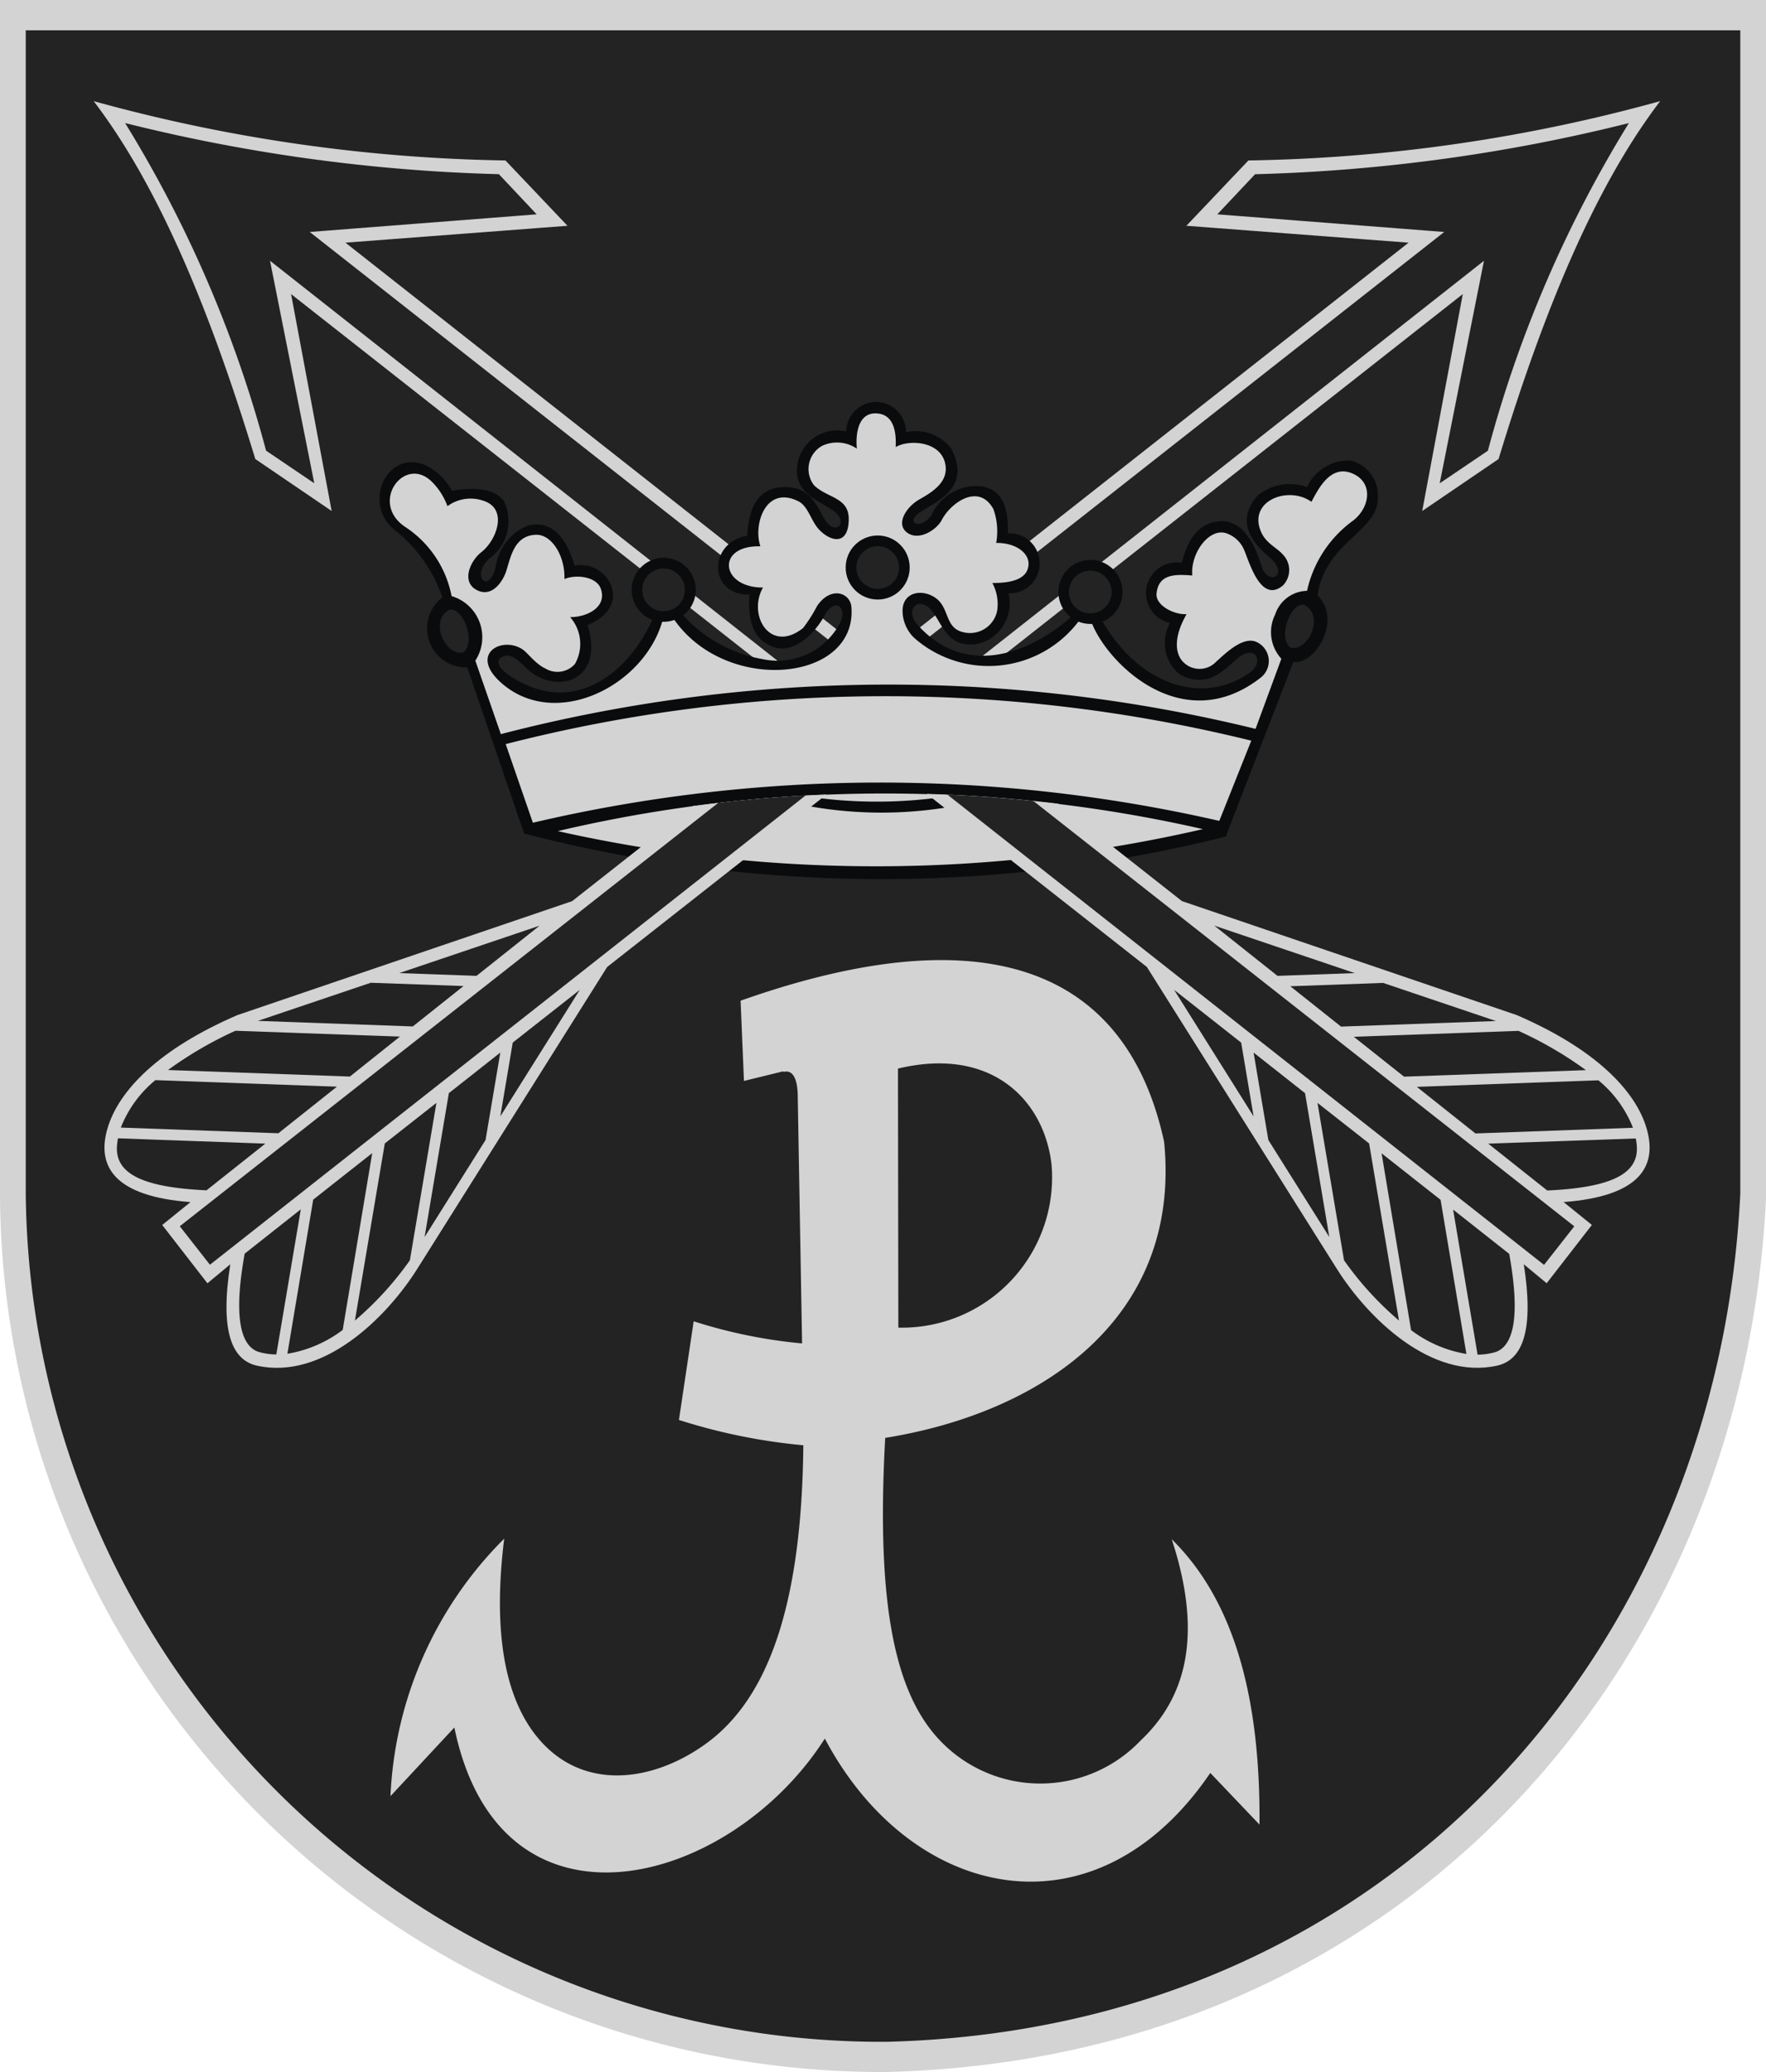 <?xml version="1.0" encoding="UTF-8"?> <svg xmlns="http://www.w3.org/2000/svg" width="47.882" height="56.156" viewBox="0 0 47.882 56.156"><g id="Group_40" data-name="Group 40" transform="translate(-733 -5706.234)"><path id="_77727272" d="M0,30.572H47.882V63.049c-.6,12.561-9.686,23.322-23.842,23.679A23.915,23.915,0,0,1,0,63.063V30.572Z" transform="translate(733 5675.662)" fill="#d3d3d3" fill-rule="evenodd"></path><path id="_77727200" d="M3.688,34.9H50.175V66.428c-.586,12.2-9.4,22.643-23.148,22.989A23.218,23.218,0,0,1,3.688,66.441V34.9Z" transform="translate(730.01 5672.155)" fill="#232323" fill-rule="evenodd"></path><path id="_77700400" d="M118.225,48.445l1.684-1.773a44.369,44.369,0,0,0,11.165-1.608c-1.708,2.241-3.1,5.484-4.382,9.7l-2.07,1.408,1.1-5.879L109.688,62.9a23.172,23.172,0,0,0-3.557.262L124.252,48.9l-6.028-.458Z" transform="translate(646.939 5663.911)" fill="#d3d3d3" fill-rule="evenodd"></path><path id="_77700328" d="M109.827,65.62l18.39-14.454-6.153-.478,1.024-1.087a46.754,46.754,0,0,0,10.135-1.386,33.126,33.126,0,0,0-3.822,8.879l-1.307.884,1.2-6.031L112.139,65.461c-.769.016-1.545.067-2.312.159Z" transform="translate(643.941 5661.355)" fill="#232323" fill-rule="evenodd"></path><path id="_77700256" d="M26.3,48.445l-1.684-1.773a44.368,44.368,0,0,1-11.165-1.608c1.708,2.241,3.1,5.484,4.382,9.7l2.07,1.408-1.1-5.879L34.843,62.9a28.241,28.241,0,0,1,3.567.27L20.277,48.9l6.028-.458Z" transform="translate(722.089 5663.911)" fill="#d3d3d3" fill-rule="evenodd"></path><path id="_77700184" d="M41.359,65.639,22.945,51.166l6.153-.478L28.074,49.6a46.754,46.754,0,0,1-10.135-1.386,33.127,33.127,0,0,1,3.822,8.879l1.307.884-1.2-6.031L39.033,65.47c.8.025,1.583.085,2.326.17Z" transform="translate(718.453 5661.355)" fill="#232323" fill-rule="evenodd"></path><path id="_77700112" d="M73.665,92.47A.868.868,0,0,1,74,94.141c.991,1.708,2.7,2.289,3.991,1.383.368-.258.2-.729-.247-.453-.16.1-.506.51-.872.613a1,1,0,0,1-.829-.15,1.1,1.1,0,0,1-.214-1.356.83.83,0,0,1,.317-1.629c.07-.252.265-1.094,1.051-1.129.648-.03.96.722,1.108,1.211.173.572.813.256.186-.265-.515-.427-.858-1.008-.283-1.647a1.386,1.386,0,0,1,1.334-.225,1.252,1.252,0,0,1,1.159-.721.965.965,0,0,1,.762.987c.031.94-1.427,1.209-1.636,2.67.666.639-.041,1.885-.658,1.805l-1.83,4.732a38.5,38.5,0,0,1-19.025-.083l-1.541-4.5a1.06,1.06,0,0,1-.675-1.9,3.965,3.965,0,0,0-1.349-1.871c-.791-.72-.156-2.125.874-1.719a1.627,1.627,0,0,1,.733.7c.795-.133,1.236.016,1.415.291a1.251,1.251,0,0,1-.414,1.559c-.5.474.016.986.191.189a1.425,1.425,0,0,1,.879-1.1c.45-.1.951.056,1.255,1.092a.885.885,0,0,1,1.021.628c.089.355-.091.747-.669.98.478,1.545-.863,1.9-1.638,1.191-.172-.158-.428-.474-.684-.321-.277.166.139.461.277.548,1.764,1.108,3.215-.239,3.8-1.559a.869.869,0,1,1,.838-.121,3.793,3.793,0,0,0,2.15,1.186,1.918,1.918,0,0,0,2.095-.963c.228-.448-.141-.727-.41-.222-.243.457-.823,1.07-1.4.852-.394-.149-.7-.475-.639-1.415-1.107.026-1.135-1.409-.061-1.593.049-.777.291-1.33,1.047-1.319.626.01.789.4,1.042.849.283.5.67.129.289-.177-.338-.272-1.03-.455-1.029-1.107a1.093,1.093,0,0,1,1.338-1.075.808.808,0,0,1,1.616.02,1.217,1.217,0,0,1,1.224.437c.58,1.081-.421,1.448-.836,1.73-.451.306.048.5.318.057a1.339,1.339,0,0,1,1.344-.757c.666.115.719.736.719,1.277a.813.813,0,1,1,.011,1.624,1.124,1.124,0,0,1-.866,1.376c-.772.1-.907-.5-1.19-.88-.345-.458-.8-.08-.392.374,1.264,1.391,2.961.807,4.14-.221a.868.868,0,0,1,.532-1.554Z" transform="translate(688.896 5628.94)" fill="#0a0b0c" fill-rule="evenodd"></path><g id="g18" transform="translate(743.143 5731.867)"><path id="_77700040" d="M64.363,170.013l-.624.159c-.262.067-.392.151-.425-.251l-.137-2.3c-.029-.216.155-.412.564-.524,5.819-1.964,9.644-.888,11.2,2.612a6.848,6.848,0,0,1-.3,5.883,10.033,10.033,0,0,1-6.783,4.179c-.175,4.234.148,6.029,1.126,7.312,1.461,1.916,3.891,1.737,5.428-.007,1.285-1.458,1.05-3.545.077-5.525l.276-.3c2.862,1.918,3.544,6.2,3.185,9.355l-.323.06a7.146,7.146,0,0,0-1.314-1.505c-3.12,4.249-8.158,3.159-10.484-.9-2.461,3.813-8.721,5.24-10.218-.249a9.77,9.77,0,0,0-1.969,2.612,11.719,11.719,0,0,1,4.209-9.682c-.5,1.852-.752,4.273.257,5.958,1.037,1.732,2.894,1.664,4.331.5,1.64-1.333,2.331-3.306,2.457-7.389a11.9,11.9,0,0,1-3.456-.819l.541-3.38a13.132,13.132,0,0,0,2.858.614l-.077-6.185c0-.21-.021-.322-.4-.23Z" transform="translate(-53.637 -166.124)" fill="#232323" fill-rule="evenodd"></path><path id="_77699968" d="M66.64,171.186l-1.067.261-.091-2.175c6.9-2.437,10.509-.68,11.483,3.826.475,4.792-3.341,7.346-7.562,8.023-.231,4.178.19,6.556,1.227,7.9a3.755,3.755,0,0,0,5.7.3c1.2-1.132,1.712-2.807.841-5.453,1.752,1.723,2.406,4.425,2.38,7.734l-1.334-1.4c-3.12,4.584-8.124,3.467-10.451-.932-2.567,4.025-8.809,5.706-10.045-.3l-1.732,1.861a10.5,10.5,0,0,1,3.084-6.979c-.3,2.41-.014,4.152.79,5.243,1.2,1.625,3.18,1.4,4.68.314,1.772-1.28,2.6-3.968,2.64-8.088a15.849,15.849,0,0,1-3.373-.686l.4-2.674a13.7,13.7,0,0,0,2.939.6l-.117-6.658c0-.21-.016-.8-.391-.7Z" transform="translate(-55.545 -167.784)" fill="#d3d3d3" fill-rule="evenodd"></path><path id="_77699896" d="M126.665,181.158l.073,7.758c2.742-.166,5.178-1.869,4.827-4.962C131.281,181.447,128.992,180.372,126.665,181.158Z" transform="translate(-112.856 -178.11)" fill="#d3d3d3" fill-rule="evenodd"></path><path id="_77699824" d="M128.749,183.127l.01,7.021a4.073,4.073,0,0,0,4.153-4.428c-.205-1.747-1.634-3.2-4.163-2.593Z" transform="translate(-114.545 -179.799)" fill="#232323" fill-rule="evenodd"></path></g><path id="_77699728" d="M58.907,98.542A41.843,41.843,0,0,1,79.368,98.4l.7-1.9A1.07,1.07,0,0,1,79.9,95.3a.93.93,0,0,1,.864-.641,3.2,3.2,0,0,1,1.244-1.9c.467-.352.573-1.061-.047-1.294-.594-.223-.916.493-1.079.781-.617-.444-1.717-.033-1.371.8.137.331.425.431.6.632a.6.6,0,0,1,0,.835c-.592.494-.9-.6-1.045-.944a.809.809,0,0,0-.5-.473c-.467-.143-.968.556-.913,1.147-.406-.027-.92-.072-.969.494-.028.325.492.578.814.553-.367.642-.315,1.1-.064,1.324a.618.618,0,0,0,.869-.038c.194-.164.7-.7,1.086-.533a.569.569,0,0,1,.121.967c-2.078,1.621-4.1-.314-4.572-1.454h-.048a.863.863,0,0,1-.325-.063,3.059,3.059,0,0,1-4.447.446,1.026,1.026,0,0,1-.32-.708c-.019-.554.546-.64.911-.367s.234.805.737.917a.751.751,0,0,0,.916-.581,1.213,1.213,0,0,0-.13-.754c.772.006.969-.24.981-.507.014-.293-.324-.582-.877-.579a1.779,1.779,0,0,0-.077-.919c-.4-.718-1.161-.163-1.4.3-.131.255-.609.576-.933.344s-.036-.7.336-.909.816-.494.683-1c-.153-.579-.982-.621-1.335-.413.019-.342-.023-.842-.452-.906-.567-.085-.639.551-.6.949a.948.948,0,0,0-.942-.076.72.72,0,0,0-.221,1.065c.351.351.943.321.943.916,0,.683-.436.647-.776.317-.247-.239-.313-.657-.588-.795-.893-.448-1.232.637-1.031,1.22-1.21-.033-1.086,1.122.07,1.116-.426.757.2,1.8,1.085,1.1a3.9,3.9,0,0,0,.377-.591c.31-.47.742-.414.887-.146a.419.419,0,0,1,.049.169c.155,2.027-3.376,2.369-4.8.346a.862.862,0,0,1-.293.051h-.038c-.527,1.779-2.935,2.946-4.379,1.641-.858-.776.036-1.26.592-.894.148.1.341.387.62.519a.634.634,0,0,0,.8-.121,1.1,1.1,0,0,0-.129-1.272c.439.006,1.013-.263.831-.771-.118-.33-.675-.394-.986-.26.024-.619-.345-1.223-.78-1.2-.561.025-.665.551-.791.964-.088.287-.377.736-.784.544-.461-.218-.2-.8.1-1.035.419-.322.743-1.19.044-1.4a1.06,1.06,0,0,0-.96.151,1.817,1.817,0,0,0-.421-.66c-.742-.738-1.706.563-.727,1.221a2.9,2.9,0,0,1,1.26,1.877,1.162,1.162,0,0,1,.644,1.749l.692,1.993Z" transform="translate(687.674 5627.588)" fill="#d3d3d3" fill-rule="evenodd"></path><path id="_77699656" d="M72.507,131.648l.737,2.131a41.239,41.239,0,0,1,18.611-.05l.867-2.174a41.447,41.447,0,0,0-20.215.093Z" transform="translate(674.204 5594.753)" fill="#d3d3d3" fill-rule="evenodd"></path><ellipse id="_77699584" cx="0.868" cy="0.868" rx="0.868" ry="0.868" transform="translate(755.929 5720.747)" fill="#0a0b0c"></ellipse><ellipse id="_77699512" cx="0.579" cy="0.579" rx="0.579" ry="0.579" transform="translate(756.219 5721.037)" fill="#232323"></ellipse><ellipse id="_77699440" cx="0.579" cy="0.579" rx="0.579" ry="0.579" transform="translate(761.982 5721.7)" fill="#232323"></ellipse><ellipse id="_77699368" cx="0.579" cy="0.579" rx="0.579" ry="0.579" transform="translate(750.412 5721.642)" fill="#232323"></ellipse><path id="_77699296" d="M79.964,145.3a39.5,39.5,0,0,0,17.493-.054,38.764,38.764,0,0,0-6.7-.918l-.07.3a11.143,11.143,0,0,1-4.124-.044l-.171-.23A38.245,38.245,0,0,0,79.964,145.3Zm10.541-.983c-1.277-.055-2.546-.047-3.8.021l.085.033a12.816,12.816,0,0,0,3.555.013l.159-.067Z" transform="translate(668.158 5583.459)" fill="#d3d3d3" fill-rule="evenodd"></path><g id="g31" transform="translate(735.833 5727.767)"><path id="_77699224" d="M34.557,144.44l-5.948,4.675-5.146,8.177c-.847,1.345-2.565,3.024-4.349,2.628-.706-.157-1-.983-.723-2.747l-.62.514-1.226-1.58.767-.62c-2.056-.155-2.552-.959-2.252-1.992s1.4-2.162,3.525-3.077l9.075-3.088,3.277-2.578C32.125,144.594,33.334,144.489,34.557,144.44Z" transform="translate(-14.98 -144.44)" fill="#d3d3d3" fill-rule="evenodd"></path><path id="_77699152" d="M28.24,148.11l-1.713,1.361-2.094-.075,3.808-1.286Zm-9.76,8.149,14.6-11.475q1.172-.136,2.368-.2L19.3,157.3l-.82-1.046Zm10.848-6.409-1.818,1.43-.337,2Zm-2.155,1.7-1.395,1.1-.658,3.9,1.653-2.63.4-2.369Zm-1.732,1.363-1.4,1.1-.81,4.8a8.812,8.812,0,0,0,1.49-1.633l.72-4.268ZM23.7,154.275l-1.6,1.261-.7,4.177a3.4,3.4,0,0,0,1.5-.646Zm-1.94,1.526L20.242,157c-.294,1.627-.149,2.524.41,2.672a1.835,1.835,0,0,0,.448.06l.663-3.929Zm4.416-6.054L24.8,150.842l-4.2-.151,3.06-1.033Zm-1.724,1.37L23.094,152.2l-4.931-.177a10.347,10.347,0,0,1,1.828-1.064Zm-1.708,1.357-1.589,1.263-4.271-.154a3.156,3.156,0,0,1,.937-1.286Zm-1.936,1.539-1.6,1.27c-1.76-.079-2.485-.464-2.428-1.209a1.884,1.884,0,0,1,.027-.2l4,.144Z" transform="translate(-16.441 -144.556)" fill="#232323" fill-rule="evenodd"></path></g><g id="g35" transform="translate(758.129 5727.752)"><path id="_77699056" d="M132.886,144.366l5.966,4.689L144,157.232c.847,1.345,2.565,3.024,4.349,2.628.706-.157,1-.983.723-2.747l.62.514,1.226-1.58-.767-.62c2.056-.155,2.552-.959,2.252-1.992s-1.4-2.162-3.525-3.077l-9.075-3.088-3.354-2.639q-1.786-.216-3.562-.267Z" transform="translate(-132.886 -144.366)" fill="#d3d3d3" fill-rule="evenodd"></path><path id="_77698984" d="M143.09,148.022l1.713,1.361,2.094-.075Zm9.76,8.149-14.664-11.526q-1.168-.121-2.33-.171l16.174,12.742ZM142,149.762l1.818,1.43.337,2Zm2.155,1.7,1.395,1.1.658,3.9-1.653-2.63-.4-2.369Zm1.732,1.363,1.4,1.1.81,4.8a8.814,8.814,0,0,1-1.49-1.633l-.72-4.268Zm1.738,1.367,1.6,1.261.7,4.177a3.4,3.4,0,0,1-1.5-.646Zm1.94,1.526,1.521,1.2c.294,1.627.149,2.524-.41,2.672a1.835,1.835,0,0,1-.448.06l-.663-3.929Zm-4.416-6.054,1.377,1.094,4.2-.151-3.06-1.033-2.519.091Zm1.724,1.37,1.361,1.081,4.931-.177a10.348,10.348,0,0,0-1.828-1.064l-4.464.16Zm1.708,1.357,1.589,1.263,4.271-.154a3.156,3.156,0,0,0-.937-1.286l-4.923.177Zm1.936,1.539,1.6,1.27c1.76-.079,2.485-.464,2.428-1.209a1.881,1.881,0,0,0-.027-.2Z" transform="translate(-135.295 -144.453)" fill="#232323" fill-rule="evenodd"></path></g><path id="_77698888" d="M63.342,117.915c-.589.276-.131,1.273.349,1.167C64.047,118.858,63.734,117.888,63.342,117.915Z" transform="translate(681.861 5604.836)" fill="#232323" fill-rule="evenodd"></path><path id="_77698744" d="M184.758,117.231c.589.276.131,1.273-.349,1.167C184.053,118.174,184.366,117.2,184.758,117.231Z" transform="translate(583.589 5605.391)" fill="#232323" fill-rule="evenodd"></path></g></svg> 